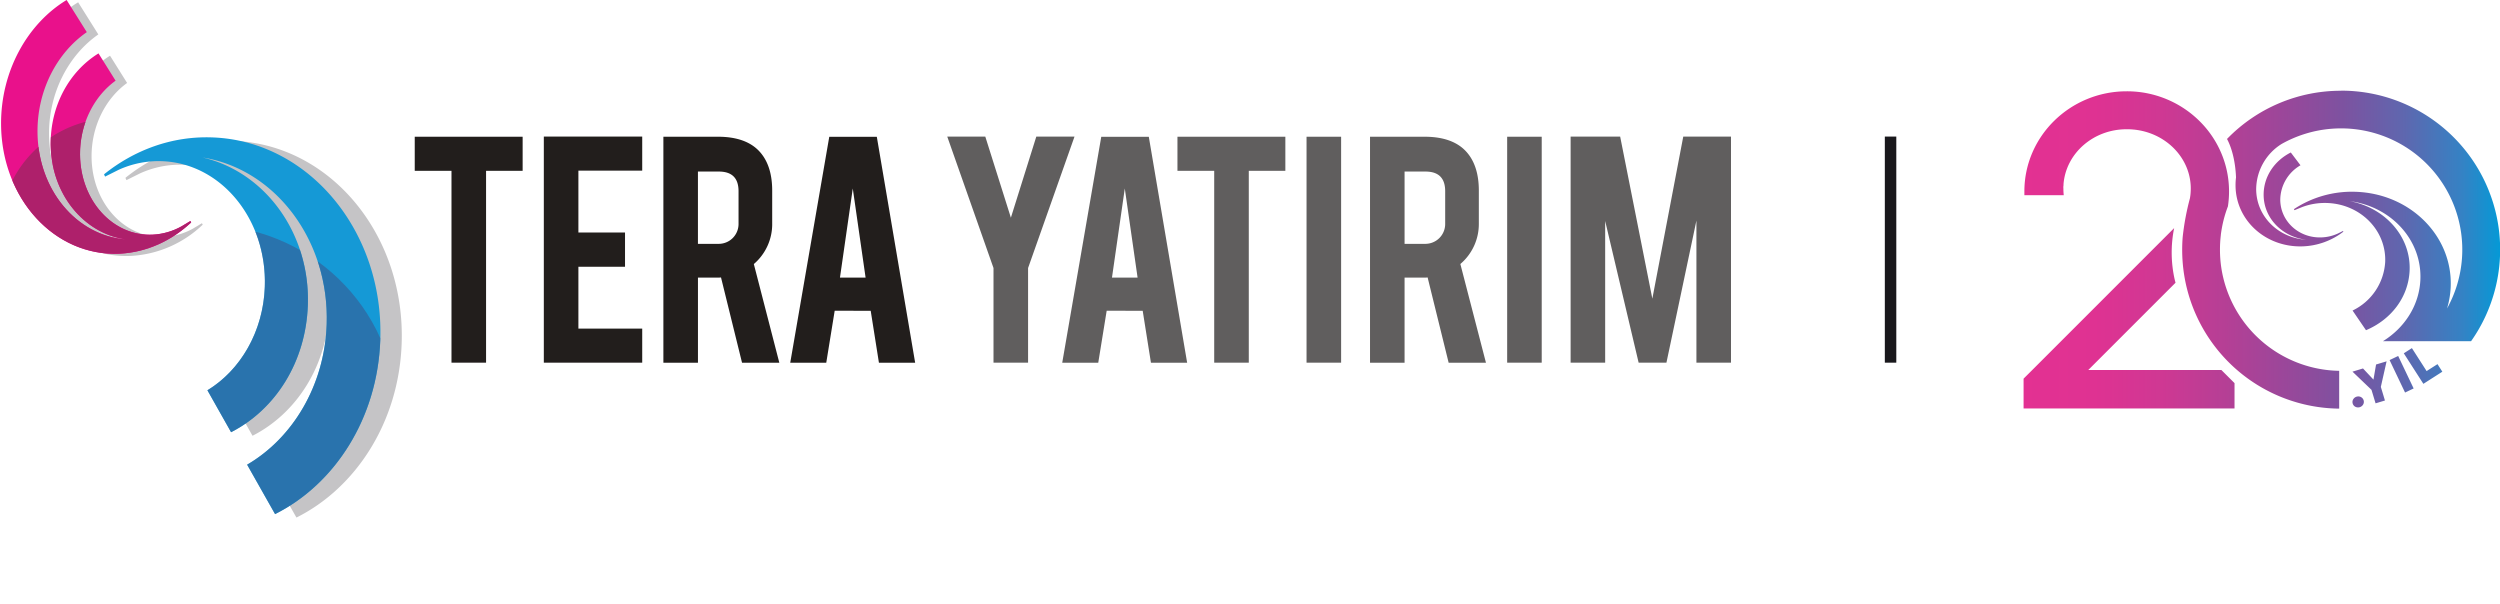 <svg id="Layer_1" data-name="Layer 1" xmlns="http://www.w3.org/2000/svg" xmlns:xlink="http://www.w3.org/1999/xlink" viewBox="0 0 1089 263.08"><defs><style>.cls-1{fill:#1599d6;}.cls-2{fill:#e9118b;}.cls-3{fill:#221e1c;}.cls-4,.cls-5{fill:#605e5e;}.cls-10,.cls-4,.cls-8{fill-rule:evenodd;}.cls-6{fill:#c5c4c6;}.cls-7{clip-path:url(#clip-path);}.cls-8{fill:#356097;opacity:0.65;}.cls-9{clip-path:url(#clip-path-2);}.cls-10{fill:#ae206b;}.cls-11{fill:url(#linear-gradient);}.cls-12{fill:none;stroke:#19181c;stroke-miterlimit:10;stroke-width:5px;}</style><clipPath id="clip-path" transform="translate(0.47)"><path class="cls-1" d="M100.19,188.27,89.88,170c14.31-8.68,24.34-25.51,25-45.15,1-29.29-19-53.76-44.88-54.64A41.82,41.82,0,0,0,51.15,74L45.3,76.93l-.45-1C58.11,65.29,74.43,59.24,91.9,59.85c42.15,1.45,75,41,73.28,88.36-1.2,34-19.83,62.73-45.83,75.73l-12.17-21.53c19.79-11.56,33.69-34.36,34.64-61,1.3-36.7-22.39-67.77-54.08-72.81,27.15,6.16,47,33,45.89,64.36C132.75,157.74,119.48,178.42,100.19,188.27Z"/></clipPath><clipPath id="clip-path-2" transform="translate(0.47)"><path class="cls-2" d="M82.48,96.26l.33.64c-8.59,8-19.36,13-31.1,13.6C23.4,111.84.25,86.65,0,54.23-.17,31,11.49,10.31,28.55,0l8.79,14c-13,9-21.61,25.32-21.47,43.57.19,25.13,17,45,38.38,46.72-18.39-2.71-32.48-19.91-32.65-41.4-.12-17,8.18-31.83,20.84-39.63l7.44,11.89C40.53,41.9,34.29,53.94,34.4,67.39c.15,20,14.33,35.64,31.68,34.82a28.57,28.57,0,0,0,12.56-3.64Z"/></clipPath><linearGradient id="linear-gradient" x1="-5640.81" y1="-3434.08" x2="-5433.3" y2="-3434.08" gradientTransform="matrix(1, 0, 0, -1, 6521.83, -3325.34)" gradientUnits="userSpaceOnUse"><stop offset="0" stop-color="#e33192"/><stop offset="0.15" stop-color="#df3292"/><stop offset="0.29" stop-color="#cf3893"/><stop offset="0.42" stop-color="#b63f95"/><stop offset="0.55" stop-color="#9a479a"/><stop offset="0.67" stop-color="#7d52a0"/><stop offset="0.8" stop-color="#5e67af"/><stop offset="0.92" stop-color="#3582c4"/><stop offset="1" stop-color="#0599d6"/></linearGradient></defs><polygon class="cls-3" points="196.67 74.41 180.66 74.41 180.66 59.56 227.66 59.56 227.66 74.41 211.73 74.41 211.73 157.98 196.67 157.98 196.67 74.41"/><polygon class="cls-3" points="236.89 157.98 236.89 59.49 279.75 59.49 279.75 74.33 251.95 74.33 251.95 101.28 272.26 101.28 272.26 116.2 251.95 116.2 251.95 143.14 279.75 143.14 279.75 157.98 236.89 157.98"/><path class="cls-3" d="M312.24,59.56q12.6,0,18.49,6.84,5.17,6,5.17,16.65v14.3a22.87,22.87,0,0,1-8,17.67L339,158H322.76l-9.16-37.15a9.85,9.85,0,0,1-1.36.08h-8.68V158H288.5V59.56Zm9,23.73q0-8.57-8.61-8.56h-9.08v31.49h9.08a8.64,8.64,0,0,0,8.61-8.56Z" transform="translate(0.47)"/><path class="cls-3" d="M363.12,135.36,359.45,158H343.76l17-98.42h20.71L398.17,158H382.39l-3.58-22.62ZM371,82.11l-5.58,38.8h11.16Z" transform="translate(0.47)"/><polygon class="cls-4" points="432.77 116.75 412.62 59.49 429.19 59.49 440.34 94.83 451.42 59.49 468.06 59.49 447.83 116.75 447.83 157.98 432.77 157.98 432.77 116.75"/><path class="cls-4" d="M481.6,135.36,477.93,158H462.24l17-98.42h20.71L516.65,158H500.88l-3.59-22.62Zm7.89-53.25-5.58,38.8h11.15Z" transform="translate(0.47)"/><polygon class="cls-4" points="528.91 74.41 512.9 74.41 512.9 59.56 559.9 59.56 559.9 74.41 543.97 74.41 543.97 157.98 528.91 157.98 528.91 74.41"/><rect class="cls-5" x="569.13" y="59.56" width="15.06" height="98.42"/><path class="cls-4" d="M620.05,59.56q12.59,0,18.48,6.84,5.18,6,5.18,16.65v14.3A22.85,22.85,0,0,1,635.66,115l11.15,43H630.56l-9.16-37.15a9.7,9.7,0,0,1-1.35.08h-8.69V158H596.31V59.56Zm9,23.73q0-8.57-8.6-8.56h-9.09v31.49h9.09a8.64,8.64,0,0,0,8.6-8.56Z" transform="translate(0.47)"/><rect class="cls-5" x="656.52" y="59.56" width="15.05" height="98.42"/><polygon class="cls-4" points="699.21 157.98 684.16 157.98 684.16 59.49 705.74 59.49 719.76 130.1 733.23 59.49 754.02 59.49 754.02 157.98 738.96 157.98 738.96 96.09 725.9 157.98 713.79 157.98 699.21 96.25 699.21 157.98"/><path class="cls-6" d="M109.53,189.82,99.22,171.57c14.31-8.69,24.34-25.51,25-45.16,1-29.29-19-53.75-44.88-54.64a41.83,41.83,0,0,0-18.88,3.79l-5.85,2.91-.45-1c13.26-10.66,29.58-16.71,47.05-16.11,42.15,1.45,75,41,73.28,88.37-1.2,34-19.83,62.73-45.83,75.72L116.52,204c19.8-11.56,33.69-34.36,34.63-61,1.3-36.69-22.38-67.76-54.06-72.81,27.15,6.16,47,33,45.88,64.37C142.1,159.28,128.81,180,109.53,189.82Z" transform="translate(0.47)"/><path class="cls-1" d="M100.19,188.27,89.88,170c14.31-8.68,24.34-25.51,25-45.15,1-29.29-19-53.76-44.88-54.64A41.82,41.82,0,0,0,51.15,74L45.3,76.93l-.45-1C58.11,65.29,74.43,59.24,91.9,59.85c42.15,1.45,75,41,73.28,88.36-1.2,34-19.83,62.73-45.83,75.73l-12.17-21.53c19.79-11.56,33.69-34.36,34.64-61,1.3-36.7-22.39-67.77-54.08-72.81,27.15,6.16,47,33,45.89,64.36C132.75,157.74,119.48,178.42,100.19,188.27Z" transform="translate(0.47)"/><g class="cls-7"><path class="cls-8" d="M4.83,177.62C6.44,132,45.21,96.39,91.43,98s82.39,39.84,80.78,85.42S131.82,264.63,85.6,263,3.22,223.2,4.83,177.62Z" transform="translate(0.47)"/></g><path class="cls-6" d="M87.5,97.23l.33.64a49,49,0,0,1-31.1,13.6C28.42,112.81,5.27,87.62,5,55.2,4.85,31.94,16.51,11.28,33.57,1l8.79,14c-12.94,9-21.6,25.33-21.47,43.58.19,25.13,17,45,38.38,46.72-18.39-2.71-32.48-19.91-32.64-41.4-.13-17,8.18-31.84,20.83-39.63L54.9,36.14c-9.35,6.73-15.58,18.77-15.48,32.22.15,20,14.34,35.64,31.68,34.81a28.42,28.42,0,0,0,12.56-3.63Z" transform="translate(0.47)"/><path class="cls-2" d="M82.48,96.26l.33.64c-8.59,8-19.36,13-31.1,13.6C23.4,111.84.25,86.65,0,54.23-.17,31,11.49,10.31,28.55,0l8.79,14c-13,9-21.61,25.32-21.47,43.57.19,25.13,17,45,38.38,46.72-18.39-2.71-32.48-19.91-32.65-41.4-.12-17,8.18-31.83,20.84-39.63l7.44,11.89C40.53,41.9,34.29,53.94,34.4,67.39c.15,20,14.33,35.64,31.68,34.82a28.57,28.57,0,0,0,12.56-3.64Z" transform="translate(0.47)"/><g class="cls-9"><path class="cls-10" d="M-.35,104.64a49.68,49.68,0,1,1,53,46.09A49.67,49.67,0,0,1-.35,104.64Z" transform="translate(0.47)"/></g><path class="cls-11" d="M1018.48,161.53V178a69.09,69.09,0,0,1-67.57-58.5l0,0,0,0a70.14,70.14,0,0,1-.82-10.71c0-1.9.07-3.78.23-5.64a111,111,0,0,1,3.15-16.8,24.41,24.41,0,0,0,.36-4.21,24,24,0,0,0-1.47-8.32c-3.72-10.19-14.08-17.52-26.28-17.52h-.21c-14.51,0-26.39,10.51-27.47,23.85,0,.33,0,.66-.06,1s0,.67,0,1q0,1.09.09,2.16c0,.24.05.47.08.71H881.35c0-.55,0-1.09,0-1.63,0-24.09,20-43.62,44.57-43.62a44.87,44.87,0,0,1,34.3,15.75,43.53,43.53,0,0,1,5.9,9,42.67,42.67,0,0,1,4.38,18.88,43.52,43.52,0,0,1-.49,6.5,52.68,52.68,0,0,0-2.68,9.7h0c-.16.91-.3,1.82-.41,2.74l0,0s0,.08,0,.12h0a52.71,52.71,0,0,0-.37,6.32,53.57,53.57,0,0,0,.55,7.64h0A52.83,52.83,0,0,0,1018.48,161.53Zm.83-122a69,69,0,0,0-49.69,21c2.18,4.08,3.65,10,3.92,16.77a26.78,26.78,0,0,0-.21,3.6c.14,15.21,13.28,27,29.34,26.41a30.8,30.8,0,0,0,17.64-6.39l-.19-.3h0l-2.18,1.09a18.67,18.67,0,0,1-7.13,1.7c-9.84.39-17.89-6.93-18-16.35A17.58,17.58,0,0,1,1001.62,72l-4.22-5.58C990.22,70.05,985.5,77,985.57,85c.1,10.09,8.1,18.17,18.53,19.44-12.15-.8-21.67-10.13-21.78-21.93A23.46,23.46,0,0,1,993.4,62.71a52.81,52.81,0,0,1,72.06,71.67,38.12,38.12,0,0,0,1.59-9.35c.94-22.24-17.67-40.81-41.59-41.49a45.79,45.79,0,0,0-26.7,7.56l.25.46,3.32-1.36a28,28,0,0,1,10.72-1.78c14.64.41,26,11.9,25.47,25.65a25.1,25.1,0,0,1-14.21,21.2l5.85,8.57c10.95-4.63,18.48-14.34,19-26,.63-14.74-10.64-27.32-26-30.21,18,2.36,31.42,16.95,30.69,34.18-.48,11.24-6.89,21-16.32,26.82h38.4a69.23,69.23,0,0,0-56.56-109.14ZM909.19,161.16l38-38c-.12-.44-.24-.89-.35-1.34a53.51,53.51,0,0,1-.25-22.46L884.8,161.16,881,164.94v13h91.89V166.89l-5.74-5.73Zm119,11.94a2.46,2.46,0,0,0-1.85-.37,2.51,2.51,0,0,0-1.61,1,2.25,2.25,0,0,0-.42,1.8,2.31,2.31,0,0,0,1,1.54,2.58,2.58,0,0,0,3.47-.65,2.32,2.32,0,0,0,.41-1.8A2.35,2.35,0,0,0,1028.18,173.1Zm6.35-14.32-1.13,6.58-4.56-4.86-4.58,1.39,8.28,7.92,1.78,5.88,4.08-1.23-1.79-5.93,2.51-11.14Zm5.89-1.93,6.74,14.14,3.74-1.78-6.74-14.15Zm16.13,4.79-6.41-10-3.53,2.26,8.53,13.3,8.26-5.29-2.11-3.29Zm-26.37-17.81Zm0,0Z" transform="translate(0.47)"/><line class="cls-12" x1="823.53" y1="59.49" x2="823.53" y2="157.98"/></svg>